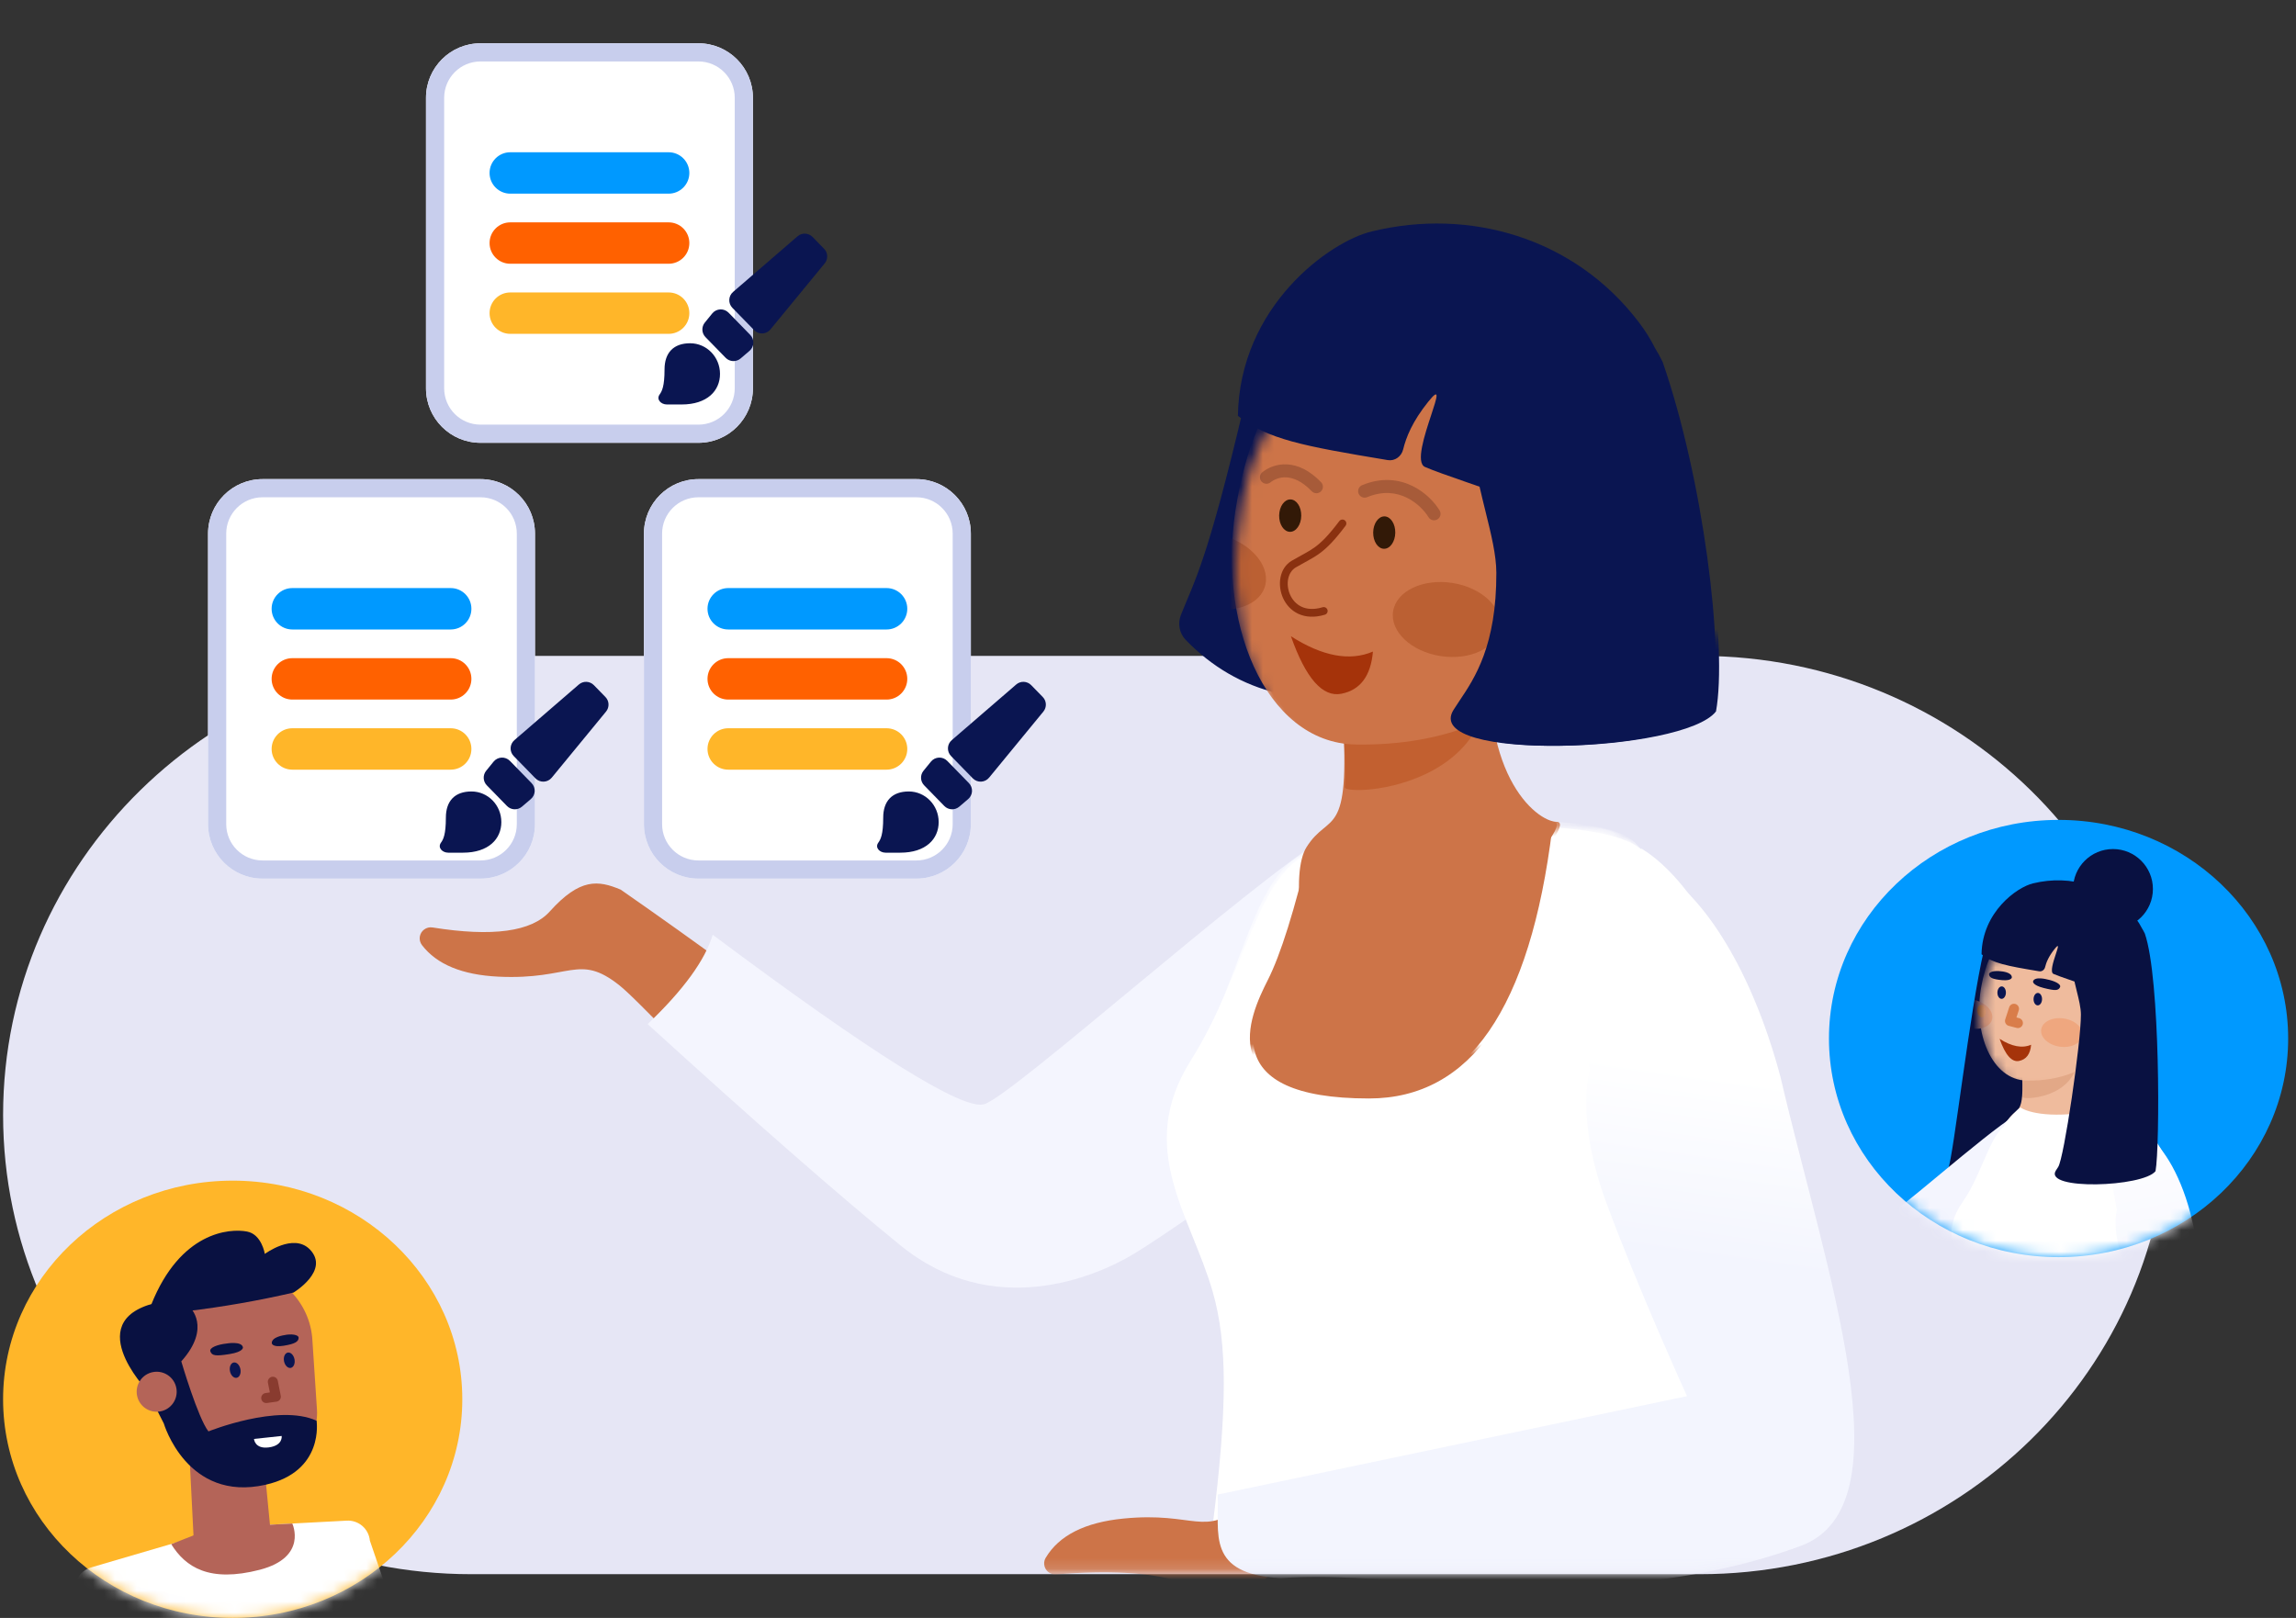 <svg width="210" height="148" viewBox="0 0 210 148" fill="none" xmlns="http://www.w3.org/2000/svg">
<rect x="0" y="0" width="210" height="148" fill="#333333" stroke="none"/>
<path d="M0.283 102C0.283 78.804 19.45 60 43.094 60H155.472C179.116 60 198.283 78.804 198.283 102C198.283 125.196 179.116 144 155.472 144H43.094C19.45 144 0.283 125.196 0.283 102Z" fill="#E6E6F5"/>
<path d="M63.88 3.961H43.947C41.195 3.961 38.964 6.192 38.964 8.945V35.522C38.964 38.275 41.195 40.506 43.947 40.506H63.88C66.632 40.506 68.864 38.275 68.864 35.522V8.945C68.864 6.192 66.632 3.961 63.88 3.961Z" fill="white"/>
<path fill-rule="evenodd" clip-rule="evenodd" d="M63.88 5.622H43.947C42.112 5.622 40.625 7.11 40.625 8.945V35.522C40.625 37.357 42.112 38.844 43.947 38.844H63.88C65.715 38.844 67.202 37.357 67.202 35.522V8.945C67.202 7.11 65.715 5.622 63.88 5.622ZM43.947 3.961H63.88C66.632 3.961 68.864 6.192 68.864 8.945V35.522C68.864 38.275 66.632 40.506 63.88 40.506H43.947C41.195 40.506 38.964 38.275 38.964 35.522V8.945C38.964 6.192 41.195 3.961 43.947 3.961Z" fill="#C8CEED"/>
<path d="M44.778 15.822C44.778 14.776 45.625 13.928 46.671 13.928H61.156C62.202 13.928 63.05 14.776 63.05 15.822C63.05 16.867 62.202 17.715 61.156 17.715H46.671C45.625 17.715 44.778 16.867 44.778 15.822Z" fill="#0099FF"/>
<path d="M44.778 22.233C44.778 21.188 45.625 20.34 46.671 20.34H61.156C62.202 20.34 63.05 21.188 63.05 22.233C63.05 23.279 62.202 24.127 61.156 24.127H46.671C45.625 24.127 44.778 23.279 44.778 22.233Z" fill="#FF6100"/>
<path d="M44.778 28.645C44.778 27.599 45.625 26.752 46.671 26.752H61.156C62.202 26.752 63.05 27.599 63.05 28.645C63.05 29.691 62.202 30.539 61.156 30.539H46.671C45.625 30.539 44.778 29.691 44.778 28.645Z" fill="#FFB629"/>
<path d="M43.947 43.828H24.014C21.261 43.828 19.03 46.059 19.03 48.811V75.389C19.03 78.141 21.261 80.372 24.014 80.372H43.947C46.699 80.372 48.93 78.141 48.93 75.389V48.811C48.93 46.059 46.699 43.828 43.947 43.828Z" fill="white"/>
<path fill-rule="evenodd" clip-rule="evenodd" d="M43.947 45.489H24.014C22.179 45.489 20.691 46.976 20.691 48.811V75.389C20.691 77.224 22.179 78.711 24.014 78.711H43.947C45.782 78.711 47.269 77.224 47.269 75.389V48.811C47.269 46.976 45.782 45.489 43.947 45.489ZM24.014 43.828H43.947C46.699 43.828 48.93 46.059 48.93 48.811V75.389C48.93 78.141 46.699 80.372 43.947 80.372H24.014C21.261 80.372 19.03 78.141 19.03 75.389V48.811C19.03 46.059 21.261 43.828 24.014 43.828Z" fill="#C8CEED"/>
<path d="M24.844 55.688C24.844 54.642 25.692 53.794 26.738 53.794H41.223C42.269 53.794 43.116 54.642 43.116 55.688C43.116 56.734 42.269 57.582 41.223 57.582H26.738C25.692 57.582 24.844 56.734 24.844 55.688Z" fill="#0099FF"/>
<path d="M24.844 62.1C24.844 61.054 25.692 60.206 26.738 60.206H41.223C42.269 60.206 43.116 61.054 43.116 62.1C43.116 63.146 42.269 63.994 41.223 63.994H26.738C25.692 63.994 24.844 63.146 24.844 62.1Z" fill="#FF6100"/>
<path d="M24.844 68.512C24.844 67.466 25.692 66.618 26.738 66.618H41.223C42.269 66.618 43.116 67.466 43.116 68.512C43.116 69.558 42.269 70.406 41.223 70.406H26.738C25.692 70.406 24.844 69.558 24.844 68.512Z" fill="#FFB629"/>
<path d="M83.814 43.828H63.88C61.128 43.828 58.897 46.059 58.897 48.811V75.389C58.897 78.141 61.128 80.372 63.88 80.372H83.814C86.566 80.372 88.797 78.141 88.797 75.389V48.811C88.797 46.059 86.566 43.828 83.814 43.828Z" fill="white"/>
<path fill-rule="evenodd" clip-rule="evenodd" d="M83.814 45.489H63.88C62.045 45.489 60.558 46.976 60.558 48.811V75.389C60.558 77.224 62.045 78.711 63.88 78.711H83.814C85.648 78.711 87.136 77.224 87.136 75.389V48.811C87.136 46.976 85.648 45.489 83.814 45.489ZM63.88 43.828H83.814C86.566 43.828 88.797 46.059 88.797 48.811V75.389C88.797 78.141 86.566 80.372 83.814 80.372H63.88C61.128 80.372 58.897 78.141 58.897 75.389V48.811C58.897 46.059 61.128 43.828 63.88 43.828Z" fill="#C8CEED"/>
<path d="M64.711 55.688C64.711 54.642 65.559 53.794 66.605 53.794H81.089C82.135 53.794 82.983 54.642 82.983 55.688C82.983 56.734 82.135 57.582 81.089 57.582H66.605C65.559 57.582 64.711 56.734 64.711 55.688Z" fill="#0099FF"/>
<path d="M64.711 62.1C64.711 61.054 65.559 60.206 66.605 60.206H81.089C82.135 60.206 82.983 61.054 82.983 62.1C82.983 63.146 82.135 63.994 81.089 63.994H66.605C65.559 63.994 64.711 63.146 64.711 62.1Z" fill="#FF6100"/>
<path d="M64.711 68.512C64.711 67.466 65.559 66.618 66.605 66.618H81.089C82.135 66.618 82.983 67.466 82.983 68.512C82.983 69.558 82.135 70.406 81.089 70.406H66.605C65.559 70.406 64.711 69.558 64.711 68.512Z" fill="#FFB629"/>
<mask id="mask0_1171_6244" style="mask-type:alpha" maskUnits="userSpaceOnUse" x="0" y="58" width="199" height="86">
<path d="M0.283 101.061C0.283 77.429 19.441 58.271 43.073 58.271H155.398C179.03 58.271 198.188 77.429 198.188 101.061C198.188 124.693 179.03 143.851 155.398 143.851H43.073C19.441 143.851 0.283 124.693 0.283 101.061Z" fill="#F3F3FE"/>
</mask>
<g mask="url(#mask0_1171_6244)">
<path fill-rule="evenodd" clip-rule="evenodd" d="M115.619 81.547C107.185 92.184 100.283 99.044 94.914 102.126C86.86 106.748 86.271 101.891 56.773 81.381C54.722 80.52 53.059 80.29 50.279 83.381C48.617 85.23 45.043 85.716 39.558 84.84L39.558 84.84C39.008 84.752 38.489 85.127 38.398 85.677C38.354 85.95 38.423 86.23 38.591 86.449C39.941 88.218 42.278 89.183 45.6 89.342C52.192 89.659 52.9 87.186 56.609 90.1C60.319 93.014 80.194 116.313 92.18 116.892C104.166 117.471 119.913 99.665 124.368 98.293C127.338 97.378 129.761 90.151 131.636 76.614L115.619 81.547Z" fill="#CD7448"/>
<path fill-rule="evenodd" clip-rule="evenodd" d="M59.238 93.68C62.508 90.558 64.491 87.834 65.187 85.509C79.815 96.439 88.094 101.605 90.025 101.006C92.671 100.185 114.028 80.987 121.449 76.445C122.123 75.773 122.17 81.523 122.706 80.904L120.299 103.218C111.632 109.42 106.11 113.241 103.733 114.681C100.168 116.841 90.812 120.796 82.362 113.926C76.729 109.346 69.021 102.597 59.238 93.68Z" fill="#F4F5FE"/>
<path d="M110.921 118.173C112.269 122.871 112.269 128.763 110.921 139.5L160.462 132.265L157.429 92.002C155.407 85.292 153.048 80.594 150.352 77.91C146.308 73.884 125.076 75.897 120.021 77.91C114.965 79.923 113.954 88.982 108.899 97.035C103.844 105.088 108.899 111.127 110.921 118.173Z" fill="white"/>
<path fill-rule="evenodd" clip-rule="evenodd" d="M142.264 75.779C140.242 92.249 134.559 100.484 125.217 100.484C111.203 100.484 114.489 93.112 116.244 89.655C117.414 87.351 118.7 83.249 120.103 77.35C124.924 75.812 128.604 74.952 131.142 74.772C133.681 74.592 137.388 74.928 142.264 75.779Z" fill="#CD7448"/>
<mask id="mask1_1171_6244" style="mask-type:alpha" maskUnits="userSpaceOnUse" x="51" y="3" width="110" height="93">
<path d="M51.572 3H160.925V95.712H51.572V3Z" fill="#C4C4C4"/>
</mask>
<g mask="url(#mask1_1171_6244)">
<mask id="mask2_1171_6244" style="mask-type:alpha" maskUnits="userSpaceOnUse" x="106" y="75" width="59" height="92">
<path d="M110.921 142.166C112.269 131.429 112.269 122.871 110.921 118.174C108.899 111.128 103.843 105.088 108.899 97.035C113.954 88.983 114.965 79.924 120.02 77.91C125.075 75.897 146.307 73.884 150.352 77.91C153.048 80.595 155.407 85.292 157.429 92.003L160.462 132.266C165.18 150.384 165.854 161.457 162.484 165.483C157.429 171.522 155.407 155.417 133.164 146.358C128.446 144.345 121.031 143.508 110.921 142.166Z" fill="white"/>
</mask>
<g mask="url(#mask2_1171_6244)">
<path d="M110.921 142.164C112.269 131.427 112.269 123.71 110.921 119.013C108.899 111.966 103.844 105.927 108.899 97.874C113.954 89.822 114.681 80.052 119.737 78.038C124.792 76.025 145.569 73.124 149.613 77.15C152.309 79.835 155.407 86.131 157.429 92.841V106.451L160.462 133.105C165.181 151.223 165.855 162.296 162.484 166.322C157.429 172.361 155.407 156.256 133.164 147.197C128.446 145.184 121.031 143.506 110.921 142.164Z" fill="white"/>
<path fill-rule="evenodd" clip-rule="evenodd" d="M142.263 75.779C140.241 92.249 134.559 100.484 125.217 100.484C111.203 100.484 114.489 93.112 116.243 89.655C117.413 87.351 118.7 83.249 120.102 77.35C124.924 75.812 128.604 74.953 131.142 74.772C133.68 74.593 137.387 74.928 142.263 75.779Z" fill="#CD7448"/>
</g>
<path fill-rule="evenodd" clip-rule="evenodd" d="M114.103 36.942C110.713 51.377 109.562 53.073 108.301 56.244C107.989 57.03 108.15 57.929 108.739 58.538C113.539 63.492 119.96 65.04 128.001 63.181C136.566 61.201 136.525 58.225 131.217 34.044L114.103 36.942Z" fill="#0A1551"/>
<path d="M136.568 57.625C134.908 70.598 140.473 75.148 142.383 75.181C144.292 75.213 136.981 83.204 123.35 95.99C118.889 87.392 118.39 79.724 119.783 77.5C121.873 74.164 123.812 77.018 123.096 65.339C122.626 57.667 132.827 58.396 140.094 57.151C136.568 57.625 130.812 57.743 136.568 57.625Z" fill="#CD7448"/>
<path opacity="0.677" fill-rule="evenodd" clip-rule="evenodd" d="M122.596 60.151C123.388 67.378 123.365 71.364 123.283 72C123.161 72.954 140.565 72.148 135.595 56.827C130.625 41.506 128.963 58.632 122.596 60.151Z" fill="#BD5826"/>
<mask id="mask3_1171_6244" style="mask-type:alpha" maskUnits="userSpaceOnUse" x="113" y="27" width="38" height="44">
<path d="M145.376 60.673C140.8 66.787 134.419 70.142 126.233 70.738C117.92 71.344 112.37 60.504 113.44 49.375C113.95 44.065 115.126 39.378 119.802 34.548C129.453 24.58 138.52 25.896 147.002 38.497L150.664 48.269L145.376 60.673Z" fill="white"/>
</mask>
<g mask="url(#mask3_1171_6244)">
<path d="M144.251 59.801C139.141 65.477 132.482 68.245 124.272 68.104C115.936 67.96 111.386 56.668 113.456 45.683C114.443 40.441 116.037 35.88 121.131 31.49C131.644 22.431 140.558 24.556 147.871 37.865L150.638 47.924L144.251 59.801Z" fill="#CD7448"/>
<path opacity="0.423" d="M132.054 60.015C129.359 59.599 127.412 57.763 127.707 55.915C128.001 54.068 130.424 52.908 133.12 53.324C135.815 53.741 137.762 55.576 137.467 57.424C137.173 59.271 134.75 60.431 132.054 60.015Z" fill="#A44616"/>
</g>
<path fill-rule="evenodd" clip-rule="evenodd" d="M125.862 59.603C123.743 60.508 121.243 60.041 118.361 58.202C119.718 62.054 121.259 63.806 122.985 63.46C124.711 63.114 125.67 61.828 125.862 59.603Z" fill="#A5330A"/>
<path fill-rule="evenodd" clip-rule="evenodd" d="M127.221 42.088C119.399 40.789 116.216 40.184 113.51 38.041C113.667 27.982 121.944 22.061 125.78 21.164C134.651 19.001 144.282 21.707 150.193 29.491C150.779 30.263 151.269 31.052 151.672 31.856C151.904 32.229 152.133 32.648 152.36 33.112C156.059 43.77 158.005 59.319 156.95 65.079C153.993 68.88 130.261 69.7 133.233 64.936C133.399 64.67 133.584 64.394 133.781 64.101C135.177 62.021 137.168 59.055 137.149 52.391C137.145 50.777 136.678 48.89 136.153 46.761C135.975 46.042 135.79 45.294 135.615 44.521C135.196 44.375 134.797 44.236 134.418 44.104C132.726 43.516 131.431 43.066 130.628 42.718C129.748 42.337 130.587 39.794 131.19 37.969C131.716 36.374 132.061 35.327 130.924 36.745C129.459 38.57 128.899 39.998 128.624 41.118C128.467 41.755 127.868 42.195 127.221 42.088Z" fill="#0A1551"/>
<path d="M115.448 142.36C120.777 139.363 144.717 146.096 162.957 139.414C172.957 135.751 165.305 114.416 161.135 96.525C158.496 86.623 154.129 80.06 150.146 77.633L141.484 84.007L143.69 95.879C143.69 95.879 142.319 100.19 145.206 108.022C148.094 115.854 152.581 125.702 152.581 125.702L109.657 134.707C109.811 138.257 111.185 144.758 115.448 142.36Z" fill="white"/>
</g>
<path fill-rule="evenodd" clip-rule="evenodd" d="M121.16 140.904C119.067 142.569 118.062 142.623 115.561 144.544C113.549 145.508 112.062 145.923 107.696 144.619C105.076 143.837 101.375 143.636 96.592 144.018L96.592 144.018C96.035 144.062 95.549 143.649 95.505 143.095C95.489 142.888 95.537 142.681 95.643 142.502C96.859 140.458 99.227 139.261 102.746 138.912C109.326 138.259 110.145 140.69 113.724 137.594C116.11 135.529 118.589 136.633 121.16 140.904Z" fill="#CD7448"/>
<path d="M117.167 144.37C127.783 143.5 146.435 148.106 164.675 141.424C174.676 137.761 167.023 116.426 162.854 98.535C160.215 88.633 155.847 82.07 151.865 79.643L143.203 86.017L145.408 97.89C145.408 97.89 144.038 102.2 146.925 110.032C149.813 117.864 154.3 127.712 154.3 127.712L111.375 136.717C111.529 140.267 110.283 144 117.167 144.37Z" fill="url(#paint0_linear_1171_6244)"/>
</g>
<mask id="mask4_1171_6244" style="mask-type:alpha" maskUnits="userSpaceOnUse" x="96" y="18" width="65" height="78">
<path d="M96.283 18H160.283V96H96.283V18Z" fill="#C4C4C4"/>
</mask>
<g mask="url(#mask4_1171_6244)">
<mask id="mask5_1171_6244" style="mask-type:alpha" maskUnits="userSpaceOnUse" x="106" y="75" width="59" height="92">
<path d="M110.632 142.166C111.98 131.429 111.98 122.871 110.632 118.174C108.61 111.128 103.555 105.088 108.61 97.035C113.665 88.983 114.676 79.924 119.732 77.91C124.787 75.897 146.019 73.884 150.063 77.91C152.759 80.595 155.118 85.292 157.14 92.003L160.174 132.266C164.892 150.384 165.566 161.457 162.196 165.483C157.14 171.522 155.118 155.417 132.875 146.358C128.157 144.345 120.743 143.508 110.632 142.166Z" fill="white"/>
</mask>
<g mask="url(#mask5_1171_6244)">
<path d="M110.632 142.164C111.98 131.427 111.98 123.71 110.632 119.013C108.61 111.966 103.555 105.927 108.61 97.874C113.666 89.822 114.393 80.052 119.448 78.038C124.503 76.025 145.28 73.124 149.324 77.15C152.02 79.835 155.119 86.131 157.141 92.841V106.451L160.174 133.105C164.892 151.223 165.566 162.296 162.196 166.322C157.141 172.361 155.119 156.256 132.875 147.197C128.157 145.184 120.743 143.506 110.632 142.164Z" fill="white"/>
<path fill-rule="evenodd" clip-rule="evenodd" d="M141.975 75.779C139.953 92.249 134.27 100.484 124.928 100.484C110.914 100.484 114.2 93.112 115.955 89.655C117.125 87.351 118.411 83.249 119.814 77.35C124.635 75.812 128.315 74.953 130.853 74.772C133.392 74.593 137.099 74.928 141.975 75.779Z" fill="#CD7448"/>
</g>
<path fill-rule="evenodd" clip-rule="evenodd" d="M113.815 36.942C110.425 51.377 109.273 53.073 108.013 56.244C107.7 57.03 107.862 57.929 108.451 58.538C113.251 63.492 119.671 65.04 127.712 63.181C136.277 61.201 136.237 58.225 130.929 34.044L113.815 36.942Z" fill="#0A1551"/>
<path d="M136.28 57.625C134.619 70.598 140.185 75.148 142.094 75.181C144.004 75.213 136.692 83.204 123.061 95.99C118.601 87.392 118.102 79.724 119.495 77.5C121.585 74.164 123.524 77.018 122.808 65.339C122.337 57.667 132.538 58.396 139.805 57.151C136.28 57.625 130.523 57.743 136.28 57.625Z" fill="#CD7448"/>
<path opacity="0.677" fill-rule="evenodd" clip-rule="evenodd" d="M122.307 60.151C123.099 67.378 123.076 71.364 122.995 72C122.872 72.954 140.277 72.148 135.306 56.827C130.336 41.506 128.674 58.632 122.307 60.151Z" fill="#BD5826"/>
<mask id="mask6_1171_6244" style="mask-type:alpha" maskUnits="userSpaceOnUse" x="113" y="27" width="38" height="44">
<path d="M145.087 60.673C140.512 66.787 134.131 70.142 125.944 70.738C117.631 71.344 112.081 60.504 113.151 49.375C113.662 44.065 114.838 39.378 119.514 34.548C129.164 24.58 138.231 25.896 146.714 38.497L150.376 48.269L145.087 60.673Z" fill="white"/>
</mask>
<g mask="url(#mask6_1171_6244)">
<path d="M143.962 59.801C138.852 65.477 132.193 68.245 123.984 68.104C115.648 67.96 111.097 56.668 113.167 45.683C114.155 40.441 115.749 35.88 120.843 31.49C131.356 22.431 140.269 24.556 147.583 37.865L150.349 47.924L143.962 59.801Z" fill="#CD7448"/>
<path fill-rule="evenodd" clip-rule="evenodd" d="M129.189 44.455C130.391 45.043 131.243 45.985 131.671 46.695C131.841 46.976 131.751 47.341 131.47 47.511C131.189 47.68 130.824 47.589 130.654 47.308C130.326 46.764 129.635 45.995 128.668 45.523C127.723 45.061 126.502 44.874 125.041 45.48C124.738 45.605 124.39 45.461 124.264 45.158C124.138 44.855 124.282 44.507 124.585 44.381C126.388 43.635 127.964 43.857 129.189 44.455Z" fill="#37120C" fill-opacity="0.25"/>
<path fill-rule="evenodd" clip-rule="evenodd" d="M117.727 42.48C116.765 42.427 115.972 42.785 115.461 43.196C115.205 43.402 115.165 43.776 115.371 44.032C115.577 44.287 115.951 44.328 116.207 44.122C116.525 43.866 117.037 43.632 117.663 43.667C118.277 43.701 119.078 43.998 119.975 44.936C120.202 45.173 120.578 45.181 120.815 44.954C121.052 44.728 121.06 44.351 120.833 44.114C119.77 43.004 118.7 42.534 117.727 42.48Z" fill="#37120C" fill-opacity="0.25"/>
<path opacity="0.423" d="M131.766 60.015C129.07 59.599 127.124 57.763 127.418 55.915C127.712 54.068 130.136 52.908 132.831 53.324C135.527 53.741 137.473 55.576 137.179 57.424C136.885 59.271 134.461 60.431 131.766 60.015Z" fill="#A44616"/>
<path opacity="0.423" d="M110.247 55.555C107.6 54.883 105.768 52.855 106.155 51.026C106.543 49.197 109.004 48.26 111.652 48.933C114.299 49.605 116.131 51.633 115.744 53.462C115.356 55.291 112.895 56.228 110.247 55.555Z" fill="#A44616"/>
</g>
<path fill-rule="evenodd" clip-rule="evenodd" d="M125.573 59.603C123.455 60.508 120.955 60.041 118.073 58.202C119.429 62.054 120.97 63.806 122.696 63.46C124.423 63.114 125.381 61.828 125.573 59.603Z" fill="#A5330A"/>
<path d="M126.583 50.2C126.025 50.191 125.583 49.52 125.596 48.702C125.609 47.884 126.072 47.228 126.63 47.237C127.188 47.247 127.63 47.918 127.617 48.736C127.604 49.554 127.141 50.21 126.583 50.2Z" fill="#321907"/>
<path d="M117.983 48.649C117.425 48.639 116.983 47.968 116.996 47.15C117.009 46.332 117.472 45.676 118.03 45.686C118.588 45.695 119.03 46.366 119.017 47.185C119.004 48.003 118.541 48.658 117.983 48.649Z" fill="#321907"/>
<path fill-rule="evenodd" clip-rule="evenodd" d="M122.998 47.596C122.84 47.478 122.617 47.51 122.498 47.667C121.517 48.971 120.877 49.605 120.277 50.044C119.974 50.265 119.675 50.441 119.333 50.631C119.24 50.683 119.143 50.736 119.042 50.791C118.776 50.937 118.48 51.098 118.151 51.292C116.994 51.973 116.826 53.541 117.35 54.704C117.62 55.304 118.086 55.839 118.743 56.146C119.404 56.455 120.226 56.518 121.177 56.23C121.366 56.173 121.472 55.975 121.414 55.786C121.357 55.598 121.157 55.492 120.968 55.549C120.159 55.794 119.523 55.724 119.045 55.502C118.565 55.277 118.212 54.881 118.002 54.414C117.564 53.443 117.786 52.334 118.515 51.905C118.834 51.717 119.114 51.564 119.378 51.42C119.481 51.364 119.582 51.308 119.682 51.253C120.033 51.059 120.362 50.865 120.7 50.618C121.38 50.122 122.068 49.426 123.07 48.094C123.189 47.937 123.156 47.714 122.998 47.596Z" fill="#8A3110"/>
<path fill-rule="evenodd" clip-rule="evenodd" d="M126.932 42.088C119.111 40.789 115.928 40.184 113.222 38.041C113.378 27.982 121.655 22.061 125.492 21.164C134.363 19.001 143.994 21.707 149.905 29.491C150.491 30.263 150.98 31.052 151.383 31.856C151.616 32.229 151.845 32.648 152.072 33.112C155.77 43.77 157.717 59.319 156.661 65.079C153.704 68.88 129.972 69.7 132.944 64.936C133.11 64.67 133.295 64.394 133.492 64.101C134.888 62.021 136.879 59.055 136.861 52.391C136.856 50.777 136.39 48.89 135.864 46.761C135.686 46.042 135.502 45.294 135.326 44.521C134.908 44.375 134.508 44.236 134.129 44.104C132.438 43.516 131.143 43.066 130.339 42.718C129.459 42.337 130.298 39.794 130.901 37.969C131.427 36.374 131.773 35.327 130.635 36.745C129.17 38.57 128.61 39.998 128.335 41.118C128.179 41.755 127.58 42.195 126.932 42.088Z" fill="#0A1551"/>
<path d="M115.159 142.36C120.488 139.363 144.428 146.096 162.668 139.414C172.669 135.751 165.016 114.416 160.846 96.525C158.208 86.623 153.84 80.06 149.857 77.633L141.195 84.007L143.401 95.879C143.401 95.879 142.03 100.19 144.918 108.022C147.805 115.854 152.292 125.702 152.292 125.702L109.368 134.707C109.522 138.257 110.896 144.758 115.159 142.36Z" fill="white"/>
</g>
<ellipse cx="21" cy="20" rx="21" ry="20" transform="matrix(-1 0 0 1 209.283 75)" fill="#0099FF"/>
<mask id="mask7_1171_6244" style="mask-type:alpha" maskUnits="userSpaceOnUse" x="167" y="75" width="43" height="40">
<ellipse cx="21" cy="20" rx="21" ry="20" transform="matrix(-1 0 0 1 209.283 75)" fill="#0099FF"/>
</mask>
<g mask="url(#mask7_1171_6244)">
<path fill-rule="evenodd" clip-rule="evenodd" d="M181.467 86.871C180.164 92.42 178.676 105.689 178.192 106.908C178.072 107.21 178.134 107.555 178.36 107.789C180.205 109.694 182.674 110.289 185.765 109.574C189.058 108.813 190.087 95.052 188.046 85.757L181.467 86.871Z" fill="#091141"/>
<path fill-rule="evenodd" clip-rule="evenodd" d="M160.375 108.683C161.632 107.482 162.394 106.435 162.662 105.542C168.286 109.743 171.468 111.729 172.21 111.499C173.228 111.184 181.438 103.803 184.291 102.057C184.55 101.799 184.568 104.009 184.774 103.771L183.849 112.349C180.517 114.734 178.394 116.203 177.481 116.756C176.11 117.586 172.513 119.107 169.265 116.466C167.099 114.705 164.136 112.111 160.375 108.683Z" fill="#F4F5FE"/>
<path d="M179.841 118.201C180.273 120.029 181.097 121.622 180.383 125.72C184.241 126.419 186.873 125.246 188.648 126.105L195.376 123.029L200.181 120.915L197.93 114.22L198.179 108.994C197.525 106.381 196.45 103.907 195.464 102.827C193.985 101.208 185.953 101.945 183.975 102.627C181.997 103.308 181.539 107.047 179.451 110.047C177.363 113.048 179.193 115.458 179.841 118.201Z" fill="white"/>
<path fill-rule="evenodd" clip-rule="evenodd" d="M192.293 101.801C191.515 108.132 189.331 111.298 185.739 111.298C180.352 111.298 181.615 108.464 182.29 107.135C182.74 106.249 183.234 104.672 183.773 102.405C185.627 101.813 187.041 101.483 188.017 101.414C188.993 101.345 190.418 101.474 192.293 101.801Z" fill="#EFBB9D"/>
<path d="M184.228 93.105C184.016 93.136 183.806 92.909 183.76 92.598C183.713 92.287 183.848 92.009 184.06 91.978C184.272 91.947 184.482 92.173 184.528 92.485C184.575 92.796 184.441 93.073 184.228 93.105Z" fill="#321907"/>
<path d="M181.326 93.055C181.114 93.086 180.904 92.859 180.858 92.548C180.811 92.237 180.945 91.959 181.158 91.928C181.37 91.896 181.579 92.123 181.626 92.435C181.673 92.746 181.538 93.023 181.326 93.055Z" fill="#321907"/>
<path d="M190.103 94.822C189.465 99.809 191.758 101.681 192.492 101.694C193.226 101.706 190.262 104.656 185.021 109.571C183.307 106.266 183.115 103.318 183.65 102.463C184.454 101.18 185.199 102.277 184.924 97.788C184.743 94.838 188.665 95.119 191.458 94.64C190.103 94.822 187.89 94.868 190.103 94.822Z" fill="#EFBB9D"/>
<path opacity="0.677" fill-rule="evenodd" clip-rule="evenodd" d="M184.732 95.793C185.036 98.571 185.027 100.104 184.996 100.348C184.949 100.715 191.64 100.405 189.729 94.515C187.818 88.625 187.179 95.209 184.732 95.793Z" fill="#DC9F7E"/>
<mask id="mask8_1171_6244" style="mask-type:alpha" maskUnits="userSpaceOnUse" x="181" y="83" width="15" height="17">
<path d="M193.489 95.994C191.73 98.344 189.277 99.634 186.13 99.863C182.934 100.096 180.8 95.929 181.212 91.651C181.408 89.609 181.86 87.807 183.657 85.951C187.367 82.119 190.853 82.625 194.114 87.469L195.522 91.226L193.489 95.994Z" fill="white"/>
</mask>
<g mask="url(#mask8_1171_6244)">
<path d="M193.056 95.658C191.092 97.84 188.532 98.904 185.376 98.85C182.171 98.795 180.422 94.454 181.218 90.231C181.597 88.216 182.21 86.462 184.169 84.775C188.21 81.292 191.637 82.109 194.448 87.225L195.512 91.092L193.056 95.658Z" fill="#EFBB9D"/>
<path d="M188.368 95.74C187.332 95.58 186.583 94.875 186.696 94.164C186.809 93.454 187.741 93.008 188.777 93.168C189.813 93.328 190.562 94.034 190.449 94.744C190.336 95.454 189.404 95.9 188.368 95.74Z" fill="#EFA77F"/>
<path d="M180.095 94.026C179.077 93.768 178.373 92.988 178.522 92.285C178.671 91.582 179.617 91.222 180.635 91.481C181.653 91.739 182.357 92.519 182.208 93.222C182.059 93.925 181.113 94.285 180.095 94.026Z" fill="#EFA77F"/>
</g>
<path fill-rule="evenodd" clip-rule="evenodd" d="M185.774 95.568C184.959 95.916 183.998 95.736 182.89 95.029C183.412 96.51 184.004 97.184 184.668 97.051C185.331 96.918 185.7 96.423 185.774 95.568Z" fill="#A5330A"/>
<path d="M186.375 91.968C186.161 91.964 185.991 91.706 185.996 91.391C186.001 91.077 186.179 90.825 186.393 90.829C186.608 90.832 186.778 91.09 186.773 91.405C186.768 91.719 186.59 91.971 186.375 91.968Z" fill="#0A1551"/>
<path d="M183.069 91.371C182.855 91.368 182.685 91.11 182.69 90.795C182.695 90.481 182.873 90.228 183.087 90.232C183.302 90.236 183.472 90.494 183.467 90.808C183.462 91.123 183.284 91.375 183.069 91.371Z" fill="#0A1551"/>
<path fill-rule="evenodd" clip-rule="evenodd" d="M192.293 101.801C191.515 108.133 189.331 111.299 185.739 111.299C180.352 111.299 181.615 108.465 182.29 107.136C182.74 106.25 183.234 104.673 183.773 102.406C185.627 101.814 187.041 101.484 188.017 101.415C188.993 101.345 190.418 101.474 192.293 101.801Z" fill="#EFBB9D"/>
<path d="M191.993 104.964L192.841 109.528C192.841 109.528 192.314 111.186 193.424 114.196C194.534 117.207 196.259 120.993 196.259 120.993L200.248 126.265C204.092 124.856 201.15 116.654 199.547 109.777C198.533 105.97 196.854 103.447 195.323 102.514L191.993 104.964Z" fill="white"/>
<path d="M192.773 106.12L193.621 110.684C193.621 110.684 193.094 112.341 194.204 115.352C195.314 118.363 197.039 122.149 197.039 122.149L200.566 126.874C204.41 125.466 201.931 117.81 200.328 110.932C199.313 107.126 197.634 104.603 196.103 103.67L192.773 106.12Z" fill="url(#paint1_linear_1171_6244)"/>
<path d="M192.108 101.502C187.803 102.424 185.445 101.758 184.804 101.309C184.497 101.463 183.779 102.27 183.458 102.655C182.882 104.064 181.613 107.153 181.152 108.229C180.575 109.575 181.536 110.343 182.882 111.881C184.227 113.419 188.456 112.073 189.994 111.689C191.224 111.381 192.685 105.025 193.261 101.886C192.493 101.732 192.172 101.566 192.108 101.502Z" fill="white"/>
<path fill-rule="evenodd" clip-rule="evenodd" d="M186.51 88.849C183.503 88.349 182.279 88.117 181.239 87.293C181.299 83.426 184.481 81.15 185.956 80.805C189.366 79.973 193.069 81.014 195.341 84.006C195.566 84.303 195.755 84.606 195.91 84.915C195.999 85.059 196.087 85.219 196.174 85.398C197.596 89.495 197.559 104.916 197.153 107.13C196.016 108.592 186.893 108.907 188.036 107.075C188.099 106.973 188.171 106.867 188.246 106.754C188.783 105.955 190.334 95.371 190.327 92.809C190.325 92.189 190.146 91.463 189.944 90.645C189.875 90.369 189.804 90.081 189.737 89.784C189.576 89.728 189.422 89.674 189.277 89.624C188.626 89.398 188.129 89.225 187.82 89.091C187.481 88.944 187.804 87.967 188.036 87.265C188.238 86.652 188.371 86.25 187.934 86.794C187.37 87.496 187.155 88.045 187.049 88.476C186.989 88.721 186.759 88.89 186.51 88.849Z" fill="#091141"/>
<circle cx="193.261" cy="81.319" r="3.652" fill="#091141"/>
<path d="M187.263 89.598C187.263 89.598 186.088 89.274 185.95 89.774C185.95 89.774 185.858 90.109 186.928 90.378C187.999 90.648 188.26 90.618 188.413 90.313C188.567 90.007 187.833 89.71 187.263 89.598Z" fill="#091141"/>
<path d="M182.996 88.848C182.996 88.848 184.013 88.908 184.011 89.405C184.011 89.405 184.007 89.738 183.115 89.659C182.222 89.581 181.961 89.42 181.925 89.146C181.888 88.872 182.517 88.775 182.996 88.848Z" fill="#091141"/>
<path d="M184.205 92.28L183.843 93.394L184.563 93.583" stroke="#D97D4A" stroke-width="0.92" stroke-linecap="round" stroke-linejoin="round"/>
</g>
<ellipse cx="21.283" cy="128" rx="21" ry="20" fill="#FFB629"/>
<mask id="mask9_1171_6244" style="mask-type:alpha" maskUnits="userSpaceOnUse" x="0" y="108" width="43" height="40">
<ellipse cx="21.283" cy="128" rx="21" ry="20" fill="#FFB629"/>
</mask>
<g mask="url(#mask9_1171_6244)">
<path d="M21.025 139.667L31.711 139.103C32.232 139.073 32.744 139.246 33.139 139.586C33.534 139.927 33.782 140.407 33.829 140.927L41.379 163.013L9.91 171.283L6.957 145.922C6.879 145.668 6.851 145.4 6.876 145.135C6.901 144.87 6.978 144.613 7.103 144.378C7.228 144.143 7.398 143.935 7.603 143.765C7.808 143.596 8.045 143.469 8.299 143.391L21.025 139.667Z" fill="white"/>
<path d="M16.937 146.117C15.91 153.664 14.418 161.129 12.47 168.467C12.152 169.618 10.791 170.598 9.661 170.923C7.12 171.66 5.118 169.243 5.297 166.656C5.297 166.656 6.841 144.837 7.848 144.153C8.008 144.04 16.937 146.117 16.937 146.117Z" fill="url(#paint2_linear_1171_6244)"/>
<path d="M24.09 133.269L24.692 139.49C24.905 141.662 23.714 142.963 21.632 143.146C19.853 143.294 17.849 142.615 17.71 140.687L17.215 130.858L24.09 133.269Z" fill="#B46458"/>
<path d="M22.977 135.47C26.533 135.128 29.18 131.954 28.991 128.952L28.577 122.667C28.494 120.88 27.721 119.195 26.421 117.967C25.121 116.738 23.396 116.062 21.607 116.079C17.866 116.175 14.27 119.398 14.394 123.297L14.781 128.186C14.929 130.229 15.868 132.133 17.399 133.494C18.929 134.854 20.931 135.563 22.977 135.47Z" fill="#B46458"/>
<path d="M16.581 124.532C19.39 121.401 17.351 119.563 17.351 119.563L14.848 119.056C7.047 120.485 13.428 127.158 13.428 127.158L14.982 130.212C14.982 130.212 17.095 137.439 24.286 135.82C29.694 134.601 28.954 129.96 28.954 129.96C25.448 128.362 19.066 130.939 19.066 130.939C18.106 129.721 16.581 124.532 16.581 124.532Z" fill="#091141"/>
<path d="M17.117 119.939C20.387 119.547 23.634 118.98 26.844 118.238C26.844 118.238 30.211 116.221 28.33 114.281C26.829 112.765 24.221 114.702 24.221 114.702C24.221 114.702 23.944 112.91 22.593 112.656C20.982 112.347 16.488 112.684 13.832 119.346L17.117 119.939Z" fill="#091141"/>
<path d="M24.748 139.472L26.733 139.366C26.733 139.366 28.188 142.439 23.764 143.595C19.147 144.787 16.977 143.364 15.662 141.254L20.625 139.299L24.748 139.472Z" fill="#B46458"/>
<circle cx="1.829" cy="1.829" r="1.829" transform="matrix(-0.984 0.18 0.18 0.984 15.801 125.182)" fill="#B46458"/>
<path d="M24.956 126.396L25.228 127.761L24.351 127.885" stroke="#893B2F" stroke-width="0.92" stroke-linecap="round" stroke-linejoin="round"/>
<path d="M26.597 125.129C26.86 125.076 27.011 124.72 26.934 124.333C26.857 123.947 26.581 123.677 26.317 123.73C26.054 123.782 25.903 124.139 25.98 124.525C26.057 124.911 26.333 125.182 26.597 125.129Z" fill="#0A1551"/>
<path d="M21.65 126.035C21.914 125.982 22.065 125.626 21.988 125.24C21.911 124.853 21.635 124.583 21.371 124.636C21.108 124.689 20.956 125.045 21.034 125.431C21.111 125.818 21.387 126.088 21.65 126.035Z" fill="#0A1551"/>
<path d="M20.682 122.906C20.682 122.906 22.109 122.645 22.22 123.251C22.22 123.251 22.294 123.658 20.998 123.865C19.702 124.073 19.396 124.011 19.246 123.634C19.096 123.256 19.996 122.98 20.682 122.906Z" fill="#091141"/>
<path d="M26.018 122.131C26.018 122.131 24.817 122.288 24.861 122.877C24.861 122.877 24.894 123.272 25.946 123.103C26.998 122.934 27.293 122.72 27.313 122.393C27.334 122.065 26.579 122.004 26.018 122.131Z" fill="#091141"/>
<path d="M25.763 131.356L23.231 131.627C23.231 131.627 23.291 132.577 24.596 132.4C25.902 132.224 25.763 131.356 25.763 131.356Z" fill="white"/>
</g>
<path d="M65.854 34.2C65.854 35.746 64.683 37 62.342 37C61.996 37 61.468 37 61 37C60.448 37 60.008 36.532 60.332 36.085C60.544 35.791 60.781 35.34 60.781 33.8C60.781 32.254 61.613 31.4 63.122 31.4C64.631 31.4 65.854 32.654 65.854 34.2Z" fill="#0A1551"/>
<path d="M68.62 30.635L66.638 28.603C66.221 28.175 65.523 28.207 65.146 28.671L64.465 29.509C64.145 29.903 64.171 30.474 64.525 30.838L66.371 32.73C66.739 33.107 67.336 33.134 67.737 32.792L68.554 32.094C68.994 31.718 69.024 31.049 68.62 30.635Z" fill="#0A1551"/>
<path d="M66.986 28.161L68.976 30.201C69.392 30.627 70.087 30.598 70.465 30.137L75.431 24.092C75.755 23.698 75.731 23.124 75.375 22.759L74.316 21.673C73.946 21.295 73.347 21.269 72.946 21.615L67.049 26.706C66.612 27.082 66.584 27.748 66.986 28.161Z" fill="#0A1551"/>
<path d="M45.854 75.2C45.854 76.746 44.683 78 42.342 78C41.996 78 41.468 78 41 78C40.448 78 40.008 77.532 40.332 77.085C40.544 76.791 40.781 76.34 40.781 74.8C40.781 73.254 41.613 72.4 43.122 72.4C44.631 72.4 45.854 73.654 45.854 75.2Z" fill="#0A1551"/>
<path d="M48.62 71.635L46.638 69.603C46.221 69.175 45.523 69.207 45.146 69.671L44.465 70.509C44.145 70.903 44.171 71.474 44.525 71.838L46.371 73.73C46.739 74.107 47.336 74.134 47.737 73.792L48.554 73.094C48.994 72.718 49.024 72.049 48.62 71.635Z" fill="#0A1551"/>
<path d="M46.986 69.161L48.976 71.201C49.392 71.627 50.087 71.598 50.465 71.137L55.431 65.092C55.755 64.698 55.731 64.124 55.375 63.759L54.316 62.673C53.946 62.295 53.346 62.269 52.946 62.615L47.048 67.706C46.612 68.082 46.584 68.748 46.986 69.161Z" fill="#0A1551"/>
<path d="M85.854 75.2C85.854 76.746 84.683 78 82.341 78C81.996 78 81.468 78 81 78C80.448 78 80.008 77.532 80.332 77.085C80.544 76.791 80.781 76.34 80.781 74.8C80.781 73.254 81.613 72.4 83.122 72.4C84.631 72.4 85.854 73.654 85.854 75.2Z" fill="#0A1551"/>
<path d="M88.62 71.635L86.638 69.603C86.221 69.175 85.523 69.207 85.146 69.671L84.465 70.509C84.145 70.903 84.171 71.474 84.525 71.838L86.371 73.73C86.739 74.107 87.336 74.134 87.737 73.792L88.554 73.094C88.994 72.718 89.024 72.049 88.62 71.635Z" fill="#0A1551"/>
<path d="M86.986 69.161L88.976 71.201C89.392 71.627 90.087 71.598 90.465 71.137L95.431 65.092C95.755 64.698 95.731 64.124 95.375 63.759L94.316 62.673C93.946 62.295 93.347 62.269 92.946 62.615L87.049 67.706C86.612 68.082 86.584 68.748 86.986 69.161Z" fill="#0A1551"/>
<defs>
<linearGradient id="paint0_linear_1171_6244" x1="152.474" y1="97.503" x2="150.047" y2="114.514" gradientUnits="userSpaceOnUse">
<stop stop-color="white"/>
<stop offset="1" stop-color="#F3F5FE"/>
</linearGradient>
<linearGradient id="paint1_linear_1171_6244" x1="198.836" y1="121.876" x2="194.326" y2="101.136" gradientUnits="userSpaceOnUse">
<stop stop-color="#F4F5FE"/>
<stop offset="1" stop-color="white"/>
</linearGradient>
<linearGradient id="paint2_linear_1171_6244" x1="6.796" y1="171.168" x2="10.856" y2="143.439" gradientUnits="userSpaceOnUse">
<stop offset="0.307" stop-color="#F4F6FF"/>
<stop offset="1" stop-color="white"/>
</linearGradient>
</defs>
</svg>
